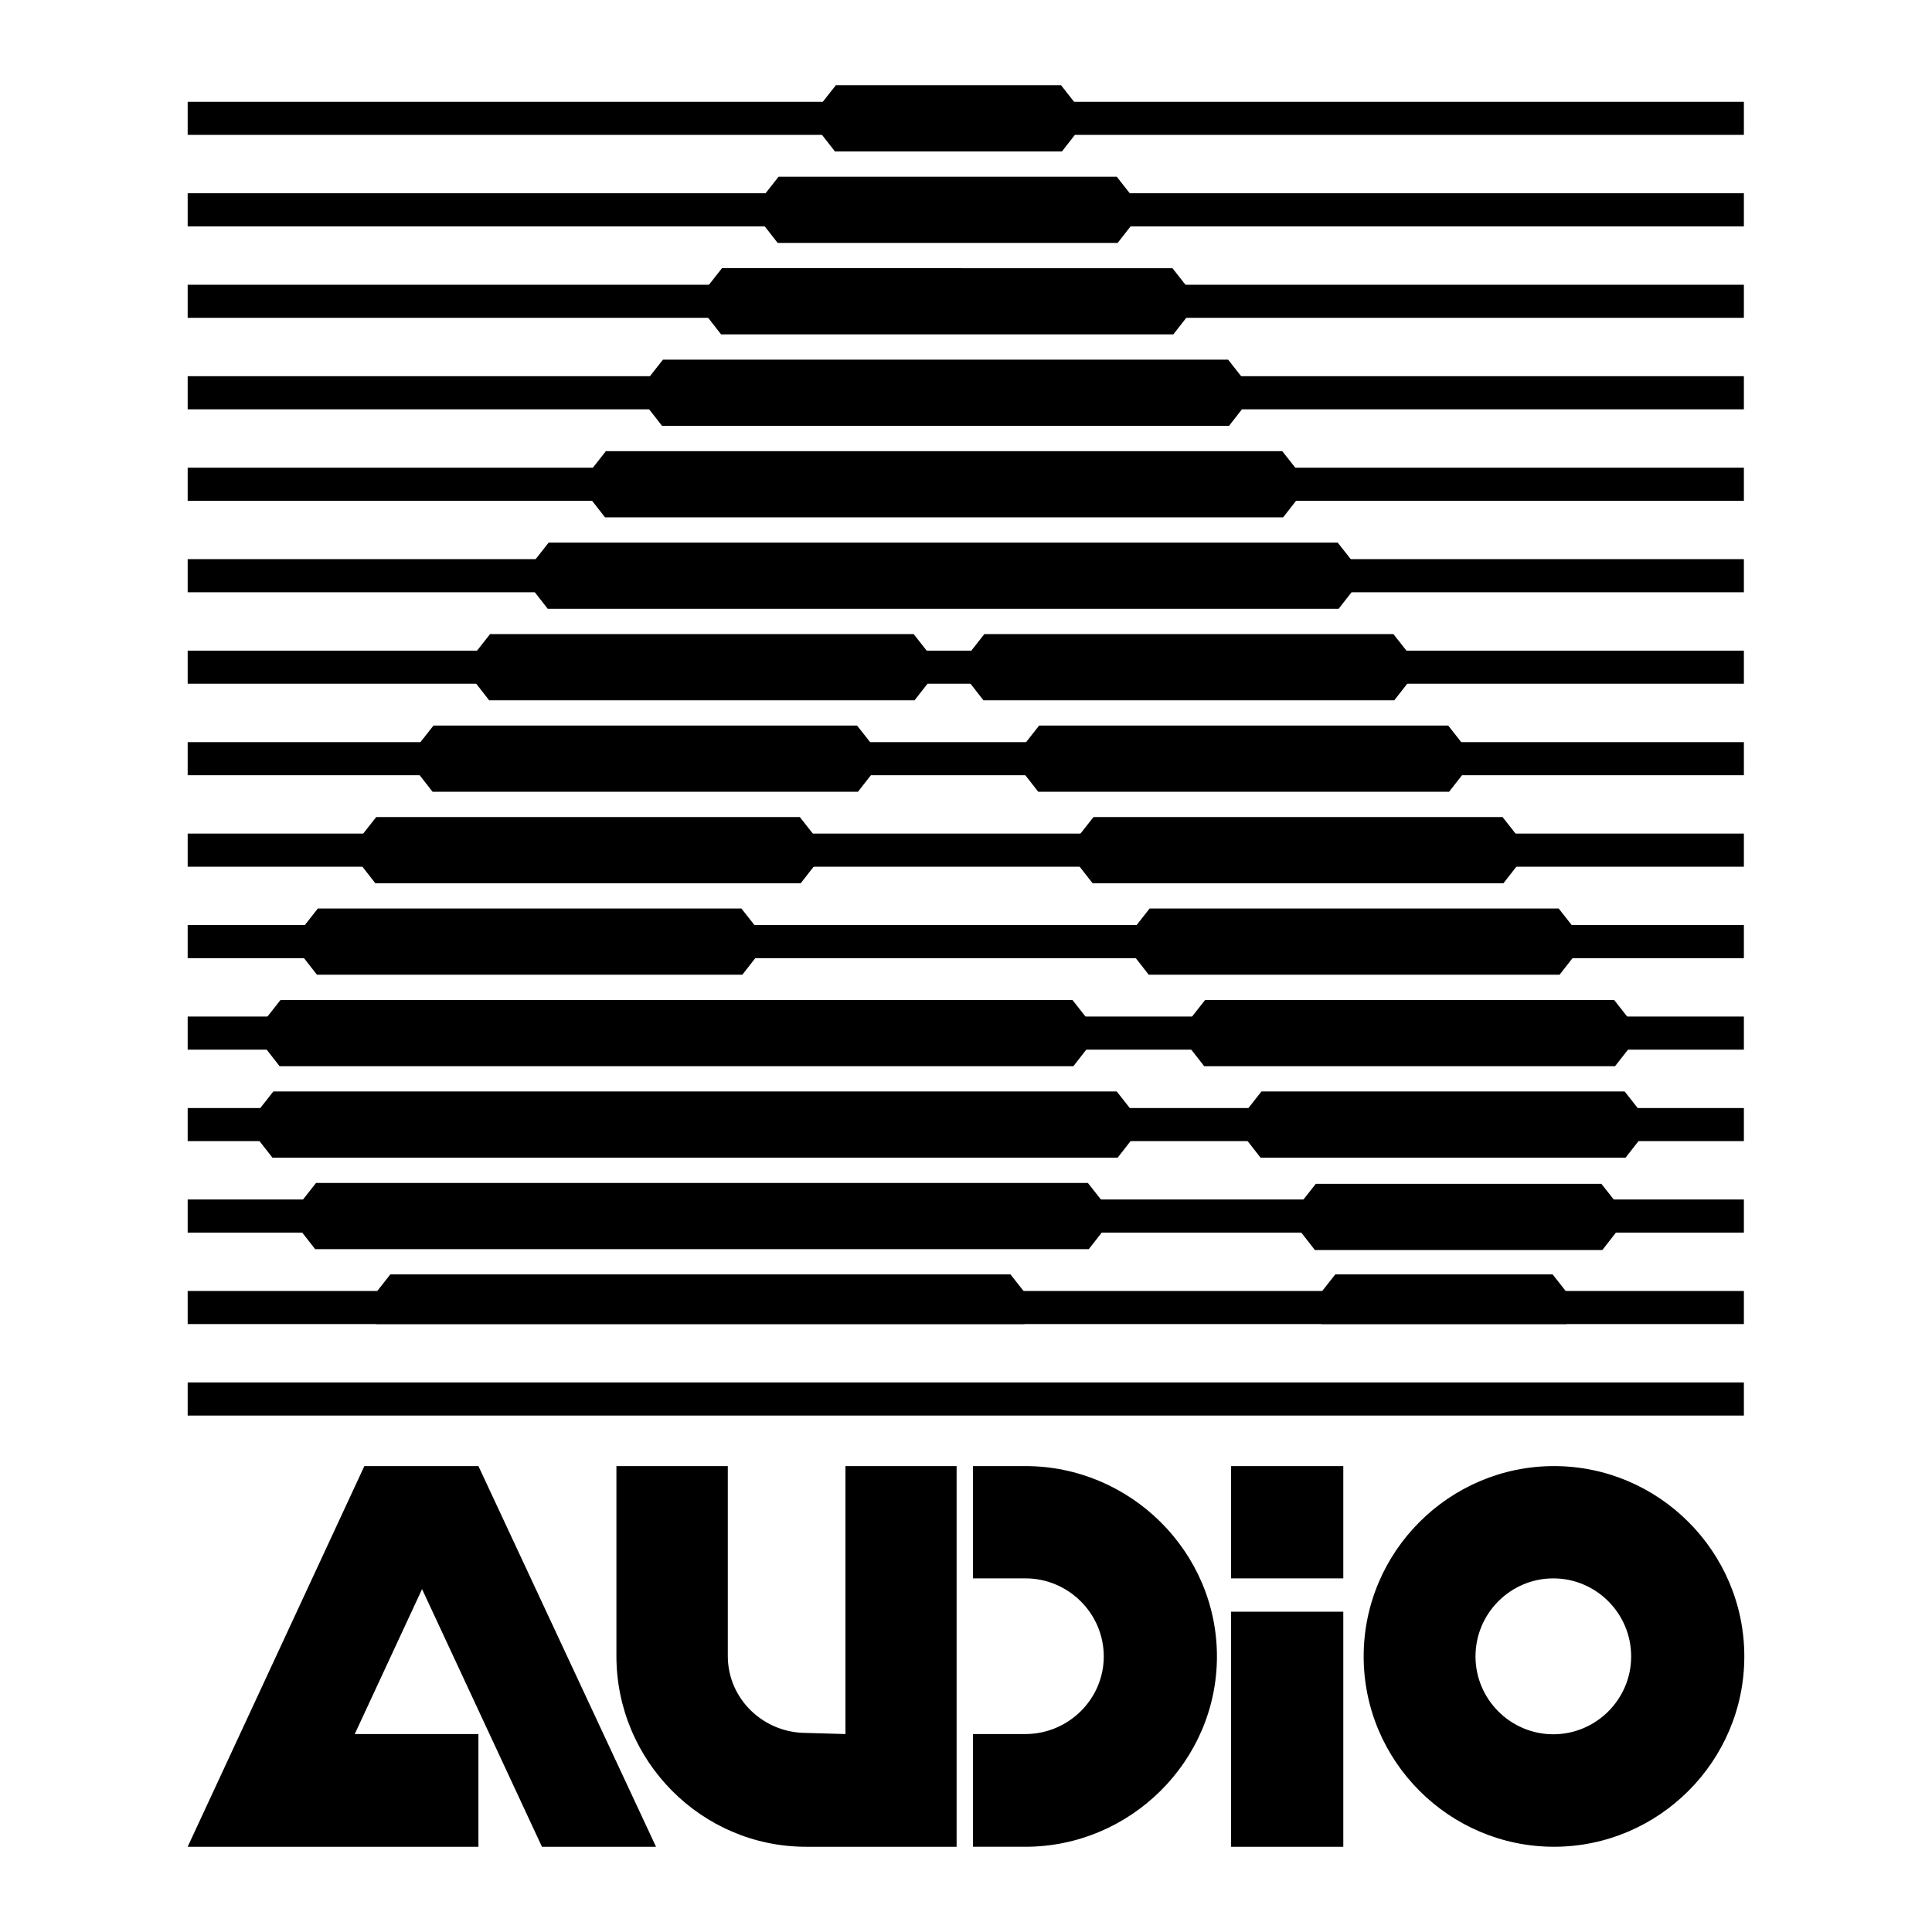 <svg xmlns="http://www.w3.org/2000/svg" width="2500" height="2500" viewBox="0 0 192.756 192.756"><g fill-rule="evenodd" clip-rule="evenodd"><path fill="#fff" d="M0 0h192.756v192.756H0V0z"/><path d="M18.724 10.155h155.264v3.303H18.724v-3.303zM18.724 19.282h155.264v3.302H18.724v-3.302zM18.724 28.408h155.264v3.303H18.724v-3.303zM18.724 37.535h155.264v3.303H18.724v-3.303zM18.724 46.662h155.264v3.302H18.724v-3.302zM18.724 55.788h155.264v3.303H18.724v-3.303zM18.724 64.915h155.264v3.302H18.724v-3.302zM18.724 74.042h155.264v3.302H18.724v-3.302zM18.724 83.168h155.264v3.303H18.724v-3.303zM18.724 92.294h155.264v3.303H18.724v-3.303zM18.724 101.421h155.264v3.303H18.724v-3.303zM18.724 110.548h155.264v3.303H18.724v-3.303zM18.724 119.675h155.264v3.302H18.724v-3.302zM18.724 128.801h155.264v3.303H18.724v-3.303zM18.724 137.928h155.264v3.302H18.724v-3.302z"/><path d="M105.951 15.109l2.543-3.257-2.633-3.348h-22.47l-2.633 3.348 2.544 3.257h22.649zM111.508 24.236l2.543-3.258-2.633-3.347H77.679l-2.634 3.347 2.544 3.258h33.919zM117.064 33.362l2.543-3.258-2.632-3.347H72.033L69.4 30.104l2.544 3.258h45.12zM122.619 42.489l2.545-3.258-2.633-3.347H66.142l-2.633 3.347 2.544 3.258h56.566zM128.02 51.615l2.544-3.258-2.634-3.347H60.452l-2.633 3.347 2.544 3.258h67.657zM133.555 60.742l2.543-3.258-2.633-3.347H54.739l-2.633 3.347 2.544 3.258h78.905zM85.6 78.995l2.544-3.258-2.633-3.347H43.248l-2.634 3.347 2.544 3.258H85.6zM79.888 88.122l2.544-3.258-2.634-3.347H37.535l-2.633 3.347 2.544 3.258h42.442zM74.063 97.248l2.544-3.258-2.633-3.346H31.711l-2.633 3.346 2.544 3.258h42.441zM107.09 106.375l2.543-3.258L107 99.77H27.984l-2.633 3.347 2.544 3.258h79.195zM111.508 115.501l2.543-3.258-2.633-3.347H27.271l-2.634 3.347 2.544 3.258h84.327zM108.629 124.628l2.543-3.258-2.633-3.347H31.532l-2.633 3.347 2.544 3.258h77.186zM102.201 132.104l1.25-1.607-2.633-3.348H38.941l-2.633 3.348 1.249 1.607h64.644zM156.293 132.104l1.248-1.607-2.633-3.348h-21.689l-2.633 3.348 1.25 1.607h24.457zM91.246 69.869l2.544-3.259-2.634-3.346H48.893L46.26 66.61l2.544 3.259h42.442zM144.576 78.995l2.545-3.258-2.633-3.347h-40.814l-2.633 3.347 2.545 3.258h40.99zM150 88.122l2.543-3.258-2.633-3.347h-40.812l-2.633 3.347 2.543 3.258H150zM155.6 97.248l2.545-3.258-2.633-3.346h-40.815l-2.633 3.346 2.545 3.258H155.6zM161.135 106.375l2.543-3.258-2.633-3.347h-40.813l-2.632 3.347 2.543 3.258h40.992zM162.184 115.501l2.543-3.258-2.633-3.347h-36.239l-2.632 3.347 2.543 3.258h36.418zM159.863 124.718l2.543-3.259-2.633-3.347h-28.496l-2.632 3.347 2.543 3.259h28.675zM139.109 69.869l2.545-3.259-2.633-3.346H98.207l-2.632 3.346 2.544 3.259h40.99zM42.109 158.546l11.961 25.706h11.38l-17.717-37.98H36.352l-17.628 37.98h29.009v-11.246h-12.34l6.716-14.46zM80.423 172.894c-4.262 0-7.81-3.391-7.81-7.676v-18.945H61.5v18.945c0 10.466 8.479 19.034 18.923 19.034h15.018v-37.979h-11.09v26.733l-3.928-.112zM154.975 157.475c4.264 0 7.766 3.481 7.766 7.788 0 4.284-3.502 7.766-7.766 7.766-4.262 0-7.764-3.481-7.764-7.766 0-4.307 3.502-7.788 7.764-7.788zm.068-11.203c10.443 0 18.988 8.524 18.988 18.99 0 10.465-8.545 18.989-18.988 18.989s-18.99-8.524-18.99-18.989c0-10.465 8.547-18.99 18.99-18.99zM102.314 146.272H97.07v11.202h5.244c4.262 0 7.809 3.481 7.809 7.788 0 4.284-3.547 7.743-7.809 7.743H97.07v11.246h5.244c10.443 0 19.1-8.524 19.1-18.989 0-10.465-8.656-18.99-19.1-18.99zM122.82 146.272h11.201v11.202H122.82v-11.202zm0 14.528h11.201v23.452H122.82V160.8z"/></g></svg>